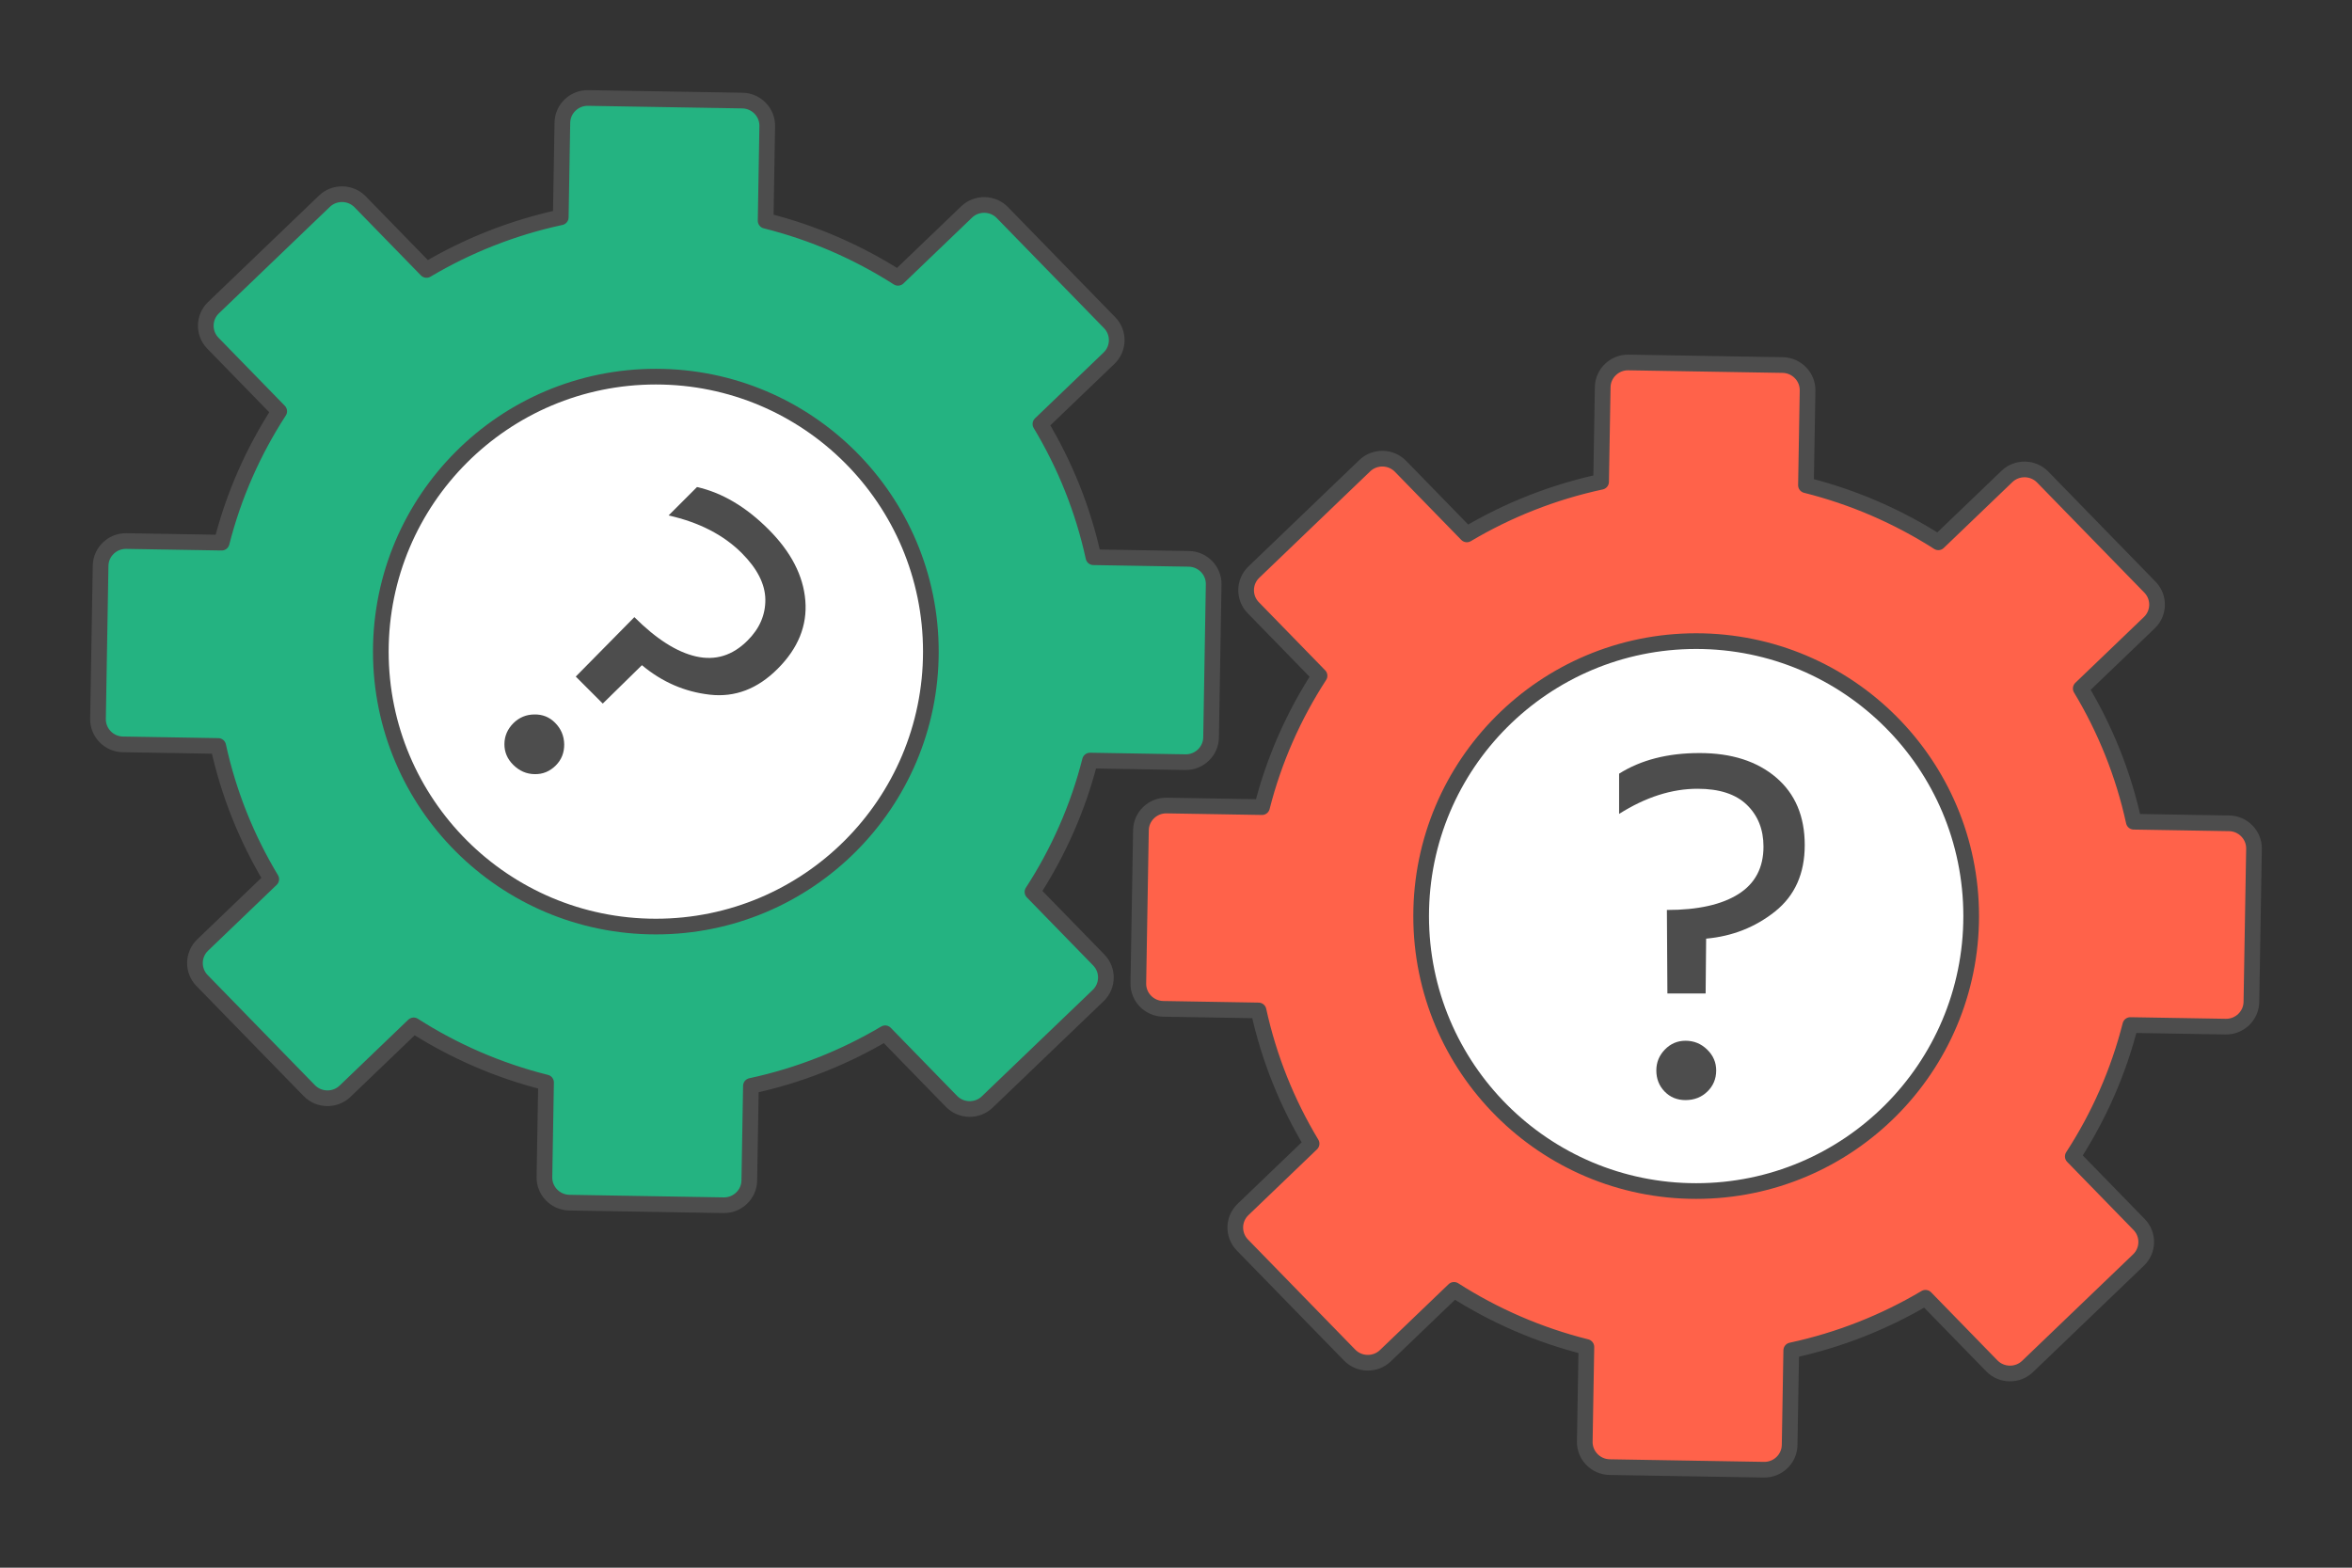 <?xml version="1.0" encoding="UTF-8"?>
<!DOCTYPE svg PUBLIC "-//W3C//DTD SVG 1.1//EN" "http://www.w3.org/Graphics/SVG/1.1/DTD/svg11.dtd">
<!-- Creator: CorelDRAW 2020 (64-Bit) -->
<svg xmlns="http://www.w3.org/2000/svg" xml:space="preserve" width="300px" height="200px" version="1.1" style="shape-rendering:geometricPrecision; text-rendering:geometricPrecision; image-rendering:optimizeQuality; fill-rule:evenodd; clip-rule:evenodd"
viewBox="0 0 598554.7 399036.4"
 xmlns:xlink="http://www.w3.org/1999/xlink"
 xmlns:xodm="http://www.corel.com/coreldraw/odm/2003">
 <rect x="0" y="0" width="598554.7" height="399036.4" fill="#333333" stroke="none"/>
 <defs>
  <style type="text/css">
   <![CDATA[
    .str0 {stroke:#4D4D4D;stroke-width:3990.4;stroke-linecap:round;stroke-linejoin:round;stroke-miterlimit:2.613}
    .fil0 {fill:none}
    .fil1 {fill:#24B381}
    .fil2 {fill:#FF624A}
    .fil3 {fill:white}
    .fil4 {fill:#4D4D4D;fill-rule:nonzero}
   ]]>
  </style>
 </defs>
 <g id="Layer_x0020_1">
  <g id="_3074119341456">
   <rect class="fil0" x="0.1" y="-0.1" width="598554.7" height="399036.4"/>
   <g>
    <path class="fil1 str0" d="M194842.9 56182.4c12129,3033.7 23471.7,7998.1 33688.7,14532.7l17464.2 -16760.3c2542.6,-2440.6 6633.5,-2371.5 9093,152.3l27304.1 28033.9c2458.6,2524.6 2389.5,6585.7 -153.2,9026.3l-17464.1 16759.5c6234.6,10357.7 10848.6,21778.1 13495.8,33912.6l24272.9 406.9c3536.3,58.9 6380.6,2979.4 6320.9,6489.8l-663 38988.6c-59.7,3510.4 -3000.6,6333.5 -6537.7,6273.8l-24272.9 -406.1c-3056.4,12040.2 -8056.9,23299.6 -14640.2,33441.3l16884.4 17335.3c2458.6,2524.6 2389.5,6584.9 -154,9026.2l-28241.2 27103.1c-2543.5,2440.5 -6634.4,2372.2 -9093,-151.6l-16883.7 -17335.3c-10433,6189.7 -21939.1,10768.4 -34164.7,13396l-409.3 24094.5c-59.7,3510.5 -3001.4,6333.6 -6537.7,6273.9l-39277.6 -657.5c-3536.4,-58.9 -6380.7,-2979.4 -6321,-6489.8l410.1 -24094.6c-12129.8,-3033.6 -23472.5,-7997.2 -33689.6,-14532.6l-17464.1 16760.3c-2542.7,2440.5 -6633.6,2372.2 -9093,-152.4l-27304.1 -28033.1c-2458.7,-2525.4 -2389.5,-6585.7 153.9,-9026.2l17463.4 -16760.4c-6236.2,-10356.1 -10848.6,-21777.3 -13495.8,-33912.6l-24272.9 -406.9c-3536.3,-58.9 -6380.6,-2978.6 -6320.9,-6489.8l662.9 -38987.7c59.7,-3511.2 3001.4,-6334.4 6537.8,-6274.7l24272.9 406.2c3056.4,-12040.3 8056.9,-23298.9 14640.2,-33441.3l-16884.4 -17335.3c-2457.9,-2523.9 -2389.5,-6584.9 153.9,-9026.3l28241.3 -27103c2543.5,-2440.6 6634.4,-2372.3 9093,152.3l16884.4 17335.3c10432.3,-6190.5 21938.4,-10769.2 34164,-13396.7l409.2 -24093.8c59.7,-3511.2 3001.4,-6333.5 6537.8,-6274.6l39277.6 657.4c3536.3,59.7 6380.6,2979.5 6320.9,6489.9l-409.2 24094.5z"/>
    <path class="fil2 str0" d="M459592.6 123502.6c12129,3033.6 23471.7,7998 33689.5,14532.6l17463.3 -16760.3c2542.7,-2440.6 6633.6,-2371.5 9093,152.4l27304.2 28033.8c2458.6,2524.7 2389.5,6585.7 -153.2,9026.3l-17464.1 16759.5c6235.3,10357.7 10848.6,21778.1 13495.8,33912.6l24272.8 406.9c3537.2,58.9 6380.7,2978.6 6321,6489.8l-663 38988.6c-59.7,3510.4 -3000.6,6333.5 -6537.7,6273.8l-24272.9 -406.1c-3056.4,12040.2 -8056.9,23299.6 -14640.3,33441.3l16884.5 17335.3c2458.6,2524.6 2389.5,6584.9 -153.2,9026.2l-28241.3 27103.1c-2544.2,2440.6 -6635.1,2372.2 -9093,-151.6l-16884.4 -17335.3c-10433.1,6189.8 -21939.1,10768.5 -34163.9,13396l-410.1 24093.8c-59.7,3511.2 -3000.6,6334.3 -6537.7,6274.6l-39276.8 -657.5c-3537.2,-59.7 -6380.7,-2979.4 -6321,-6489.8l409.2 -24094.6c-12129.7,-3033.6 -23472.4,-7997.2 -33689.5,-14532.6l-17464.1 16760.3c-2542.7,2440.6 -6633.6,2372.2 -9093,-152.4l-27304.2 -28033.1c-2457.8,-2525.4 -2389.5,-6585.7 154,-9026.2l17463.3 -16760.3c-6236.1,-10356.1 -10848.6,-21777.4 -13495.7,-33912.6l-24272.1 -406.9c-3537.1,-58.9 -6380.7,-2978.7 -6321,-6489.9l662.2 -38987.7c59.7,-3511.2 3001.4,-6334.3 6537.8,-6274.6l24272.9 406.1c3056.4,-12040.2 8057.7,-23298.9 14640.2,-33441.3l-16883.6 -17335.3c-2458.7,-2524.6 -2389.6,-6584.9 153.1,-9026.3l28241.3 -27103c2543.4,-2440.6 6634.4,-2372.2 9093,152.4l16884.4 17335.3c10433.1,-6190.6 21938.4,-10769.3 34164,-13396.8l409.2 -24093.8c59.7,-3511.2 3001.4,-6333.5 6538.6,-6274.6l39276.8 657.5c3537.1,59.6 6380.6,2979.4 6320.9,6489.8l-409.2 24094.6z"/>
    <circle class="fil3 str0" cx="166903.3" cy="165859.3" r="69988.5"/>
    <circle class="fil3 str0" cx="431651.4" cy="233177.9" r="69988.5"/>
    <g>
     <path class="fil4" d="M170145.8 131202.9l7233.8 -7233.7c6401,1451.6 12461.2,5036.6 18200.1,10775.5 5719.3,5719.3 8855.8,11777.9 9367.9,18136.5 512.2,6358.7 -1835.7,12140.8 -7020,17325.9 -5121.5,5142.7 -10881.6,7340.6 -17283.5,6614 -6401.1,-724.3 -12162,-3221.4 -17283.4,-7509.5l-9964.2 9772.5 -6870.8 -6870.8 14915.2 -15128.8c5569.2,5569.2 10796,8898.2 15703.8,10008.1 4929,1109.1 9282.3,-234.9 13080.2,-4033.6 3094.1,-3072.1 4586.6,-6571.5 4544.9,-10497.5 -64.4,-3925.9 -2070.5,-7830.7 -5975.3,-11756.6 -4651,-4651 -10860.4,-7852.7 -18648.7,-9602zm-39473.1 52851.9c1450.8,-1428.9 3221.3,-2175.9 5291.9,-2197.1 2091,-43.2 3861.5,661.4 5291.2,2112.2 1515.2,1514.5 2283.4,3328.2 2325.8,5483.7 21.2,2134.2 -683.3,3925.9 -2134.2,5376.7 -1515.2,1515.3 -3307,2261.5 -5376.8,2219.1 -2091,-21.2 -3925.9,-831.9 -5483.6,-2389.5 -1515.2,-1515.3 -2240.2,-3285.8 -2219,-5292 21.2,-2027.4 789.4,-3797.9 2304.7,-5313.1z"/>
     <path class="fil4" d="M412041.3 207170.6l0 -10241.4c5548,-3499.4 12375.6,-5249.5 20483.6,-5249.5 8108.7,0 14594.7,2069.8 19460.1,6209.4 4864.6,4139.6 7297.3,9879.3 7297.3,17219 0,7255 -2518.3,12887.8 -7553.4,16899.4 -5035.9,4010.8 -10882.4,6315.4 -17539.5,6913.2l-128.1 13954.5 -9730 0 -128.1 -21251.8c7852.7,0 13912.1,-1344.8 18179.8,-4032.8 4267.6,-2688.8 6401,-6721.6 6401,-12098.4 0,-4352.4 -1408.4,-7895.1 -4224.4,-10626.3 -2816.8,-2731.2 -6998.9,-4096.4 -12546.9,-4096.4 -6571.5,0 -13228.7,2133.5 -19971.4,6401.1zm9473.9 65292c0,-2048.6 725.1,-3819.2 2176.7,-5313.2 1450.8,-1493.2 3200.1,-2240.3 5248.7,-2240.3 2133.4,0 3968.4,747.1 5504.8,2240.3 1536.5,1494 2304.7,3264.6 2304.7,5313.2 0,2133.4 -747,3925.9 -2240.3,5376.7 -1494,1450.9 -3350.1,2176.7 -5569.2,2176.7 -2134.2,0 -3904.7,-725.8 -5313.1,-2176.7 -1408.4,-1450.8 -2112.3,-3243.3 -2112.3,-5376.7z"/>
    </g>
   </g>
  </g>
 </g>
</svg>
